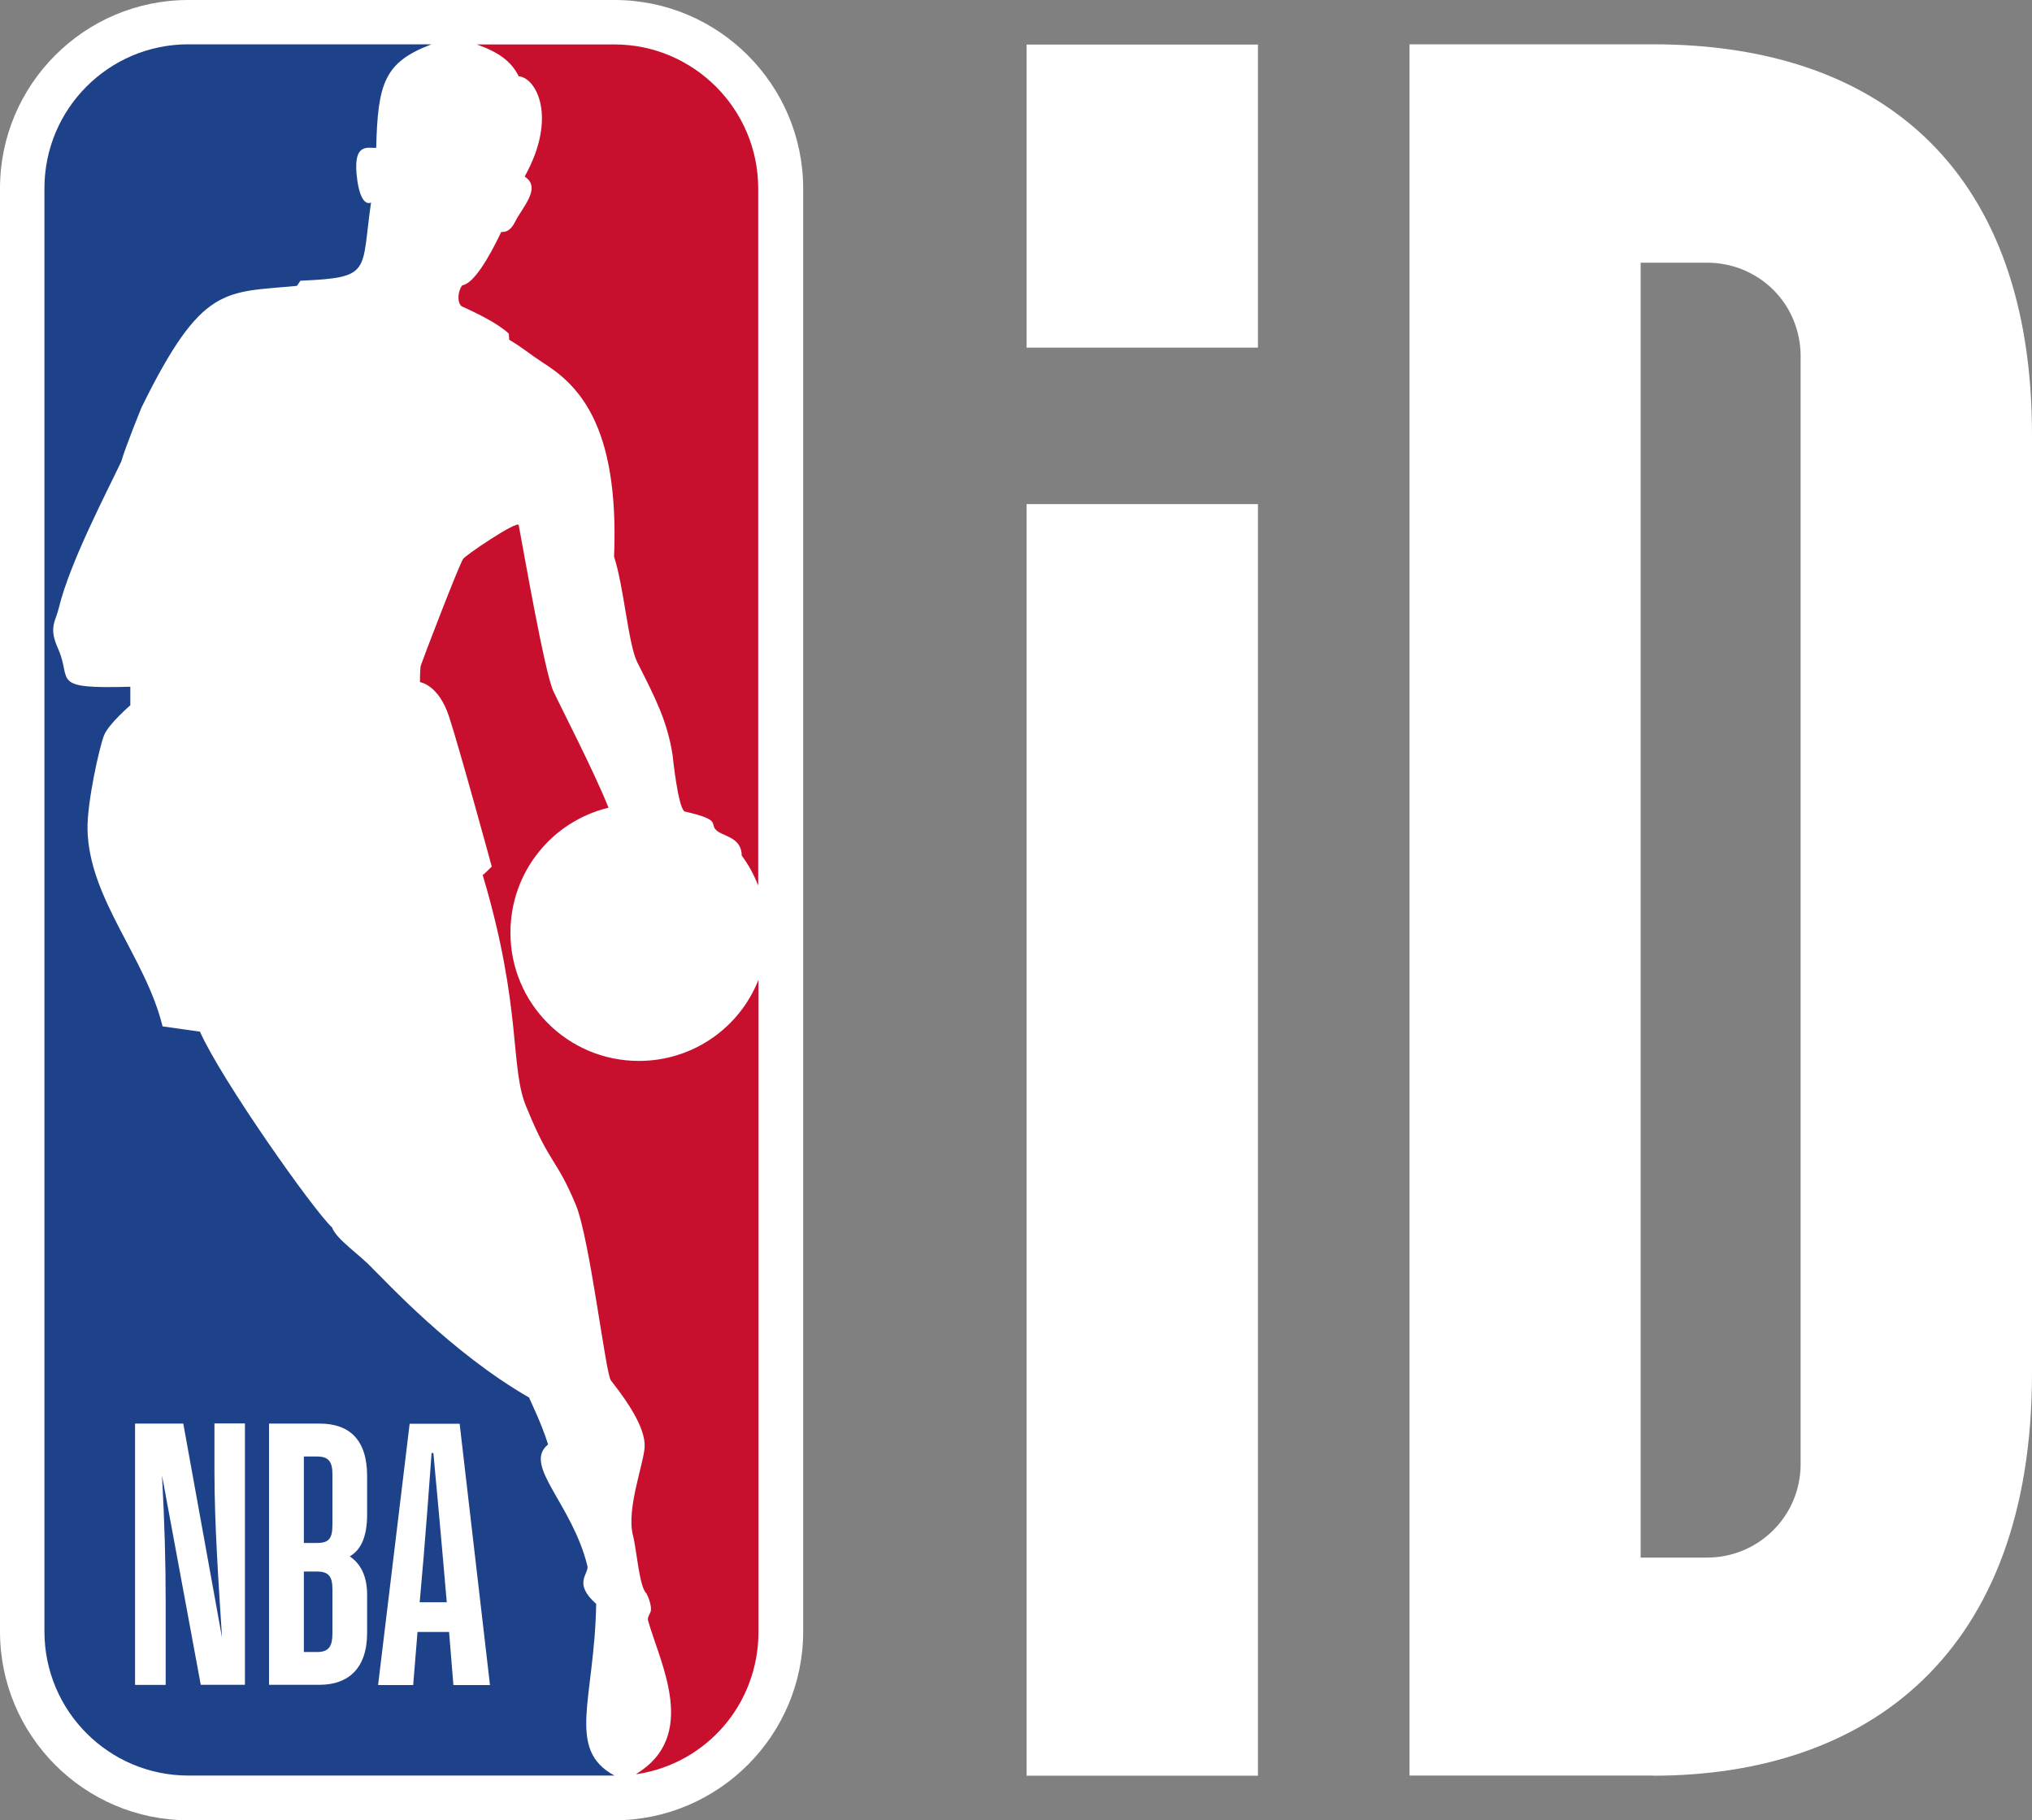 <?xml version="1.0" encoding="utf-8"?>
<!-- Generator: Adobe Illustrator 24.0.3, SVG Export Plug-In . SVG Version: 6.00 Build 0)  -->
<svg version="1.1" id="Layer_1" xmlns="http://www.w3.org/2000/svg" xmlns:xlink="http://www.w3.org/1999/xlink" x="0px" y="0px"
	 viewBox="0 0 1500 1343.5" style="enable-background:new 0 0 1500 1343.5;" xml:space="preserve">
<rect x="0" y="0" width="1500" height="1343.5" fill="#808080" stroke="none"/>
<style type="text/css">
	.st0{fill:#FFFFFF;}
	.st1{fill:#C8102E;}
	.st2{fill:#1D428A;}
</style>
<g>
	<path class="st0" d="M757.8,32.9v223.7h170.8V32.9H757.8z M757.8,372.1v938.6h170.8V372.1H757.8z"/>
	<path class="st0" d="M1220.2,1310.7c158.3,0,279.8-89.5,279.8-297.1V320.9c0-191.5-107.2-288.2-279.8-288.2h-179.7v1277.9H1220.2z
		 M1329.2,262.7v818.1c0,18.2-7.2,35.8-20.2,48.7c-12.9,12.9-30.4,20.2-48.7,20.2h-49.2V193.9h49.2c9,0,18,1.8,26.4,5.2
		c8.4,3.5,16,8.5,22.4,14.9c6.4,6.4,11.5,14,14.9,22.4C1327.4,244.7,1329.2,253.7,1329.2,262.7z"/>
	<g>
		<path class="st0" d="M245.2,905.9 M453.7,0H139.1C62.3,0,0,62.4,0,139.1v1065.2c0,76.8,62.3,139.3,139.1,139.3h314.4
			c76.7,0,139.4-62.5,139.4-139.3V139.1C592.8,62.4,530.3,0,453.7,0"/>
		<path class="st1" d="M375.6,246.3l0.3,4.5c9.6,5.6,14.5,10.1,24.1,16.4c25.7,16.1,57.3,44.8,53.3,143.8c7.2,21.6,10.4,64,17,77.6
			c13.4,26.5,22.3,43.7,26.2,68.7c0,0,3.9,38.9,8.9,41.7c26.5,6,18.9,8.6,22.7,13.1c4.1,5.3,19.4,5.1,19.4,19.4
			c5.3,7.1,9.2,14.5,12.2,22.2V139.1c0-58.6-47.7-106.3-106.2-106.3H352c16.3,5.8,25.5,12.6,30.9,23.5c13.1,1.1,28.7,30.5,4.4,74
			c10.8,7.2,2.4,17.9-5.4,30.3c-2.3,4-4.7,11.1-11.9,10.6c-9.2,19.4-20.4,38.2-28.8,39.4c-2.6,3.2-4.4,11.5-0.6,15.4
			C353.1,231.6,368.2,239.2,375.6,246.3"/>
		<path class="st1" d="M559.8,723.4c-13.8,35-48.1,59.7-88.2,59.7c-52.5,0-94.8-42.4-94.8-94.7c0-44.7,30.7-82.2,72.4-92.2
			c-10.9-27.3-34-71.7-40.8-86.2c-6.5-14.4-22.1-104.6-25.5-122.4c-0.8-3.9-40.9,23.3-41,25c-2.3,2.3-30.1,74.8-31.3,78.7
			c-0.6,2.5-0.6,12.2-0.6,12.2s13.7,1.7,21.5,25.5c7.8,23.8,31.5,110.6,31.5,110.6s-6.4,6.6-6.7,6.2
			c29.9,100.2,19.5,143.4,32.9,172.8c16.9,41.4,21.4,36,35.9,70.8c10.4,25.4,22,125.2,25.9,129.6c16.2,20.5,24.9,36.5,24.9,48.1
			c0,11.6-13.7,46-8.7,66c3,11.8,4.6,38.2,10.1,43.2c0,0,5,9.9,2.6,14.3c-0.7,1.5-2.1,3.8-1.5,5.6c8.9,31.5,37.7,85.1-8.9,113.3h1
			c50.9-7.9,89.4-51.5,89.4-105.1V723.4z"/>
		<path class="st2" d="M440.1,1183.9c-17.1-15.2-5.7-21.7-6.4-27.7c-11.3-46.5-48.2-74.7-29.1-90c-4.7-15.4-14.3-34.7-14-34.6
			c-57.6-33.1-106.6-86.8-115-94.7c-10.1-11-27.3-22-30.5-30.9c-13.8-12.7-81.7-109-97.5-144.5l-27.6-3.9
			c-12.5-51.2-54.4-94.1-55.4-145.5c-0.4-19.4,8.8-61,12.2-69.3c3.3-8.4,19.4-22.2,19.4-22.2v-13.7c-60.1,1.7-42.8-4.4-53.2-27.8
			c-7.3-16.2-2.1-19.7,0.6-31c8.1-33.1,34.9-84.2,45.9-107.4c3.4-11.7,15-40,15-40c44.8-91.2,61.5-84.5,114.7-89.7l2.6-3.8
			c53.3-2.3,44.6-6.3,52.1-57.7c-7.8,3.3-10.1-16.1-10.1-16.1c-4.2-29.2,8.1-23.7,13.9-24.3c1.2-48.1,6.2-63.2,40.8-76.4H139.1
			c-58.8,0-106.3,47.6-106.3,106.3v1065.2c0,58.8,47.6,106.4,106.3,106.4h314.5C417.6,1291.2,438.9,1254.2,440.1,1183.9z"/>
		<path class="st0" d="M198.6,1243.7v-192.9H236c21.6,0,35,11.6,35,38.6v28.6c0,17.5-5.3,26.5-12.8,30.8
			c7.5,5.1,12.8,13.8,12.8,28.4v28.1c0,26.5-14.2,38.3-35,38.3H198.6z M224.3,1160v59.4h9.9c8.8,0,11.2-4.6,11.2-13.8V1173
			c0-9.5-2.9-13-11.5-13H224.3z M224.3,1075.2v63.7h9.6c9.1,0,11.5-3.3,11.5-13.8v-37c0-8.9-2.7-13-11.2-13H224.3z M331.5,1204.6
			h-23.3l-3.2,39.2h-25.9l23.3-192.9h36.9l22.4,192.9h-27L331.5,1204.6z M319.9,1072.5h-1.3c-1.6,23.2-4.8,64-5.9,77l-2.9,33.2h20
			l-2.9-33.2C325.8,1136.2,322.1,1096,319.9,1072.5 M122.2,1243.7H99.7v-192.9h35.6l28.6,158c-2.4-37.8-5.6-83.5-5.6-122.4v-35.7
			h22.5v192.9h-32.6l-28.6-154.5c1.9,35.7,2.7,64,2.7,93.7V1243.7z"/>
	</g>
</g>
</svg>
